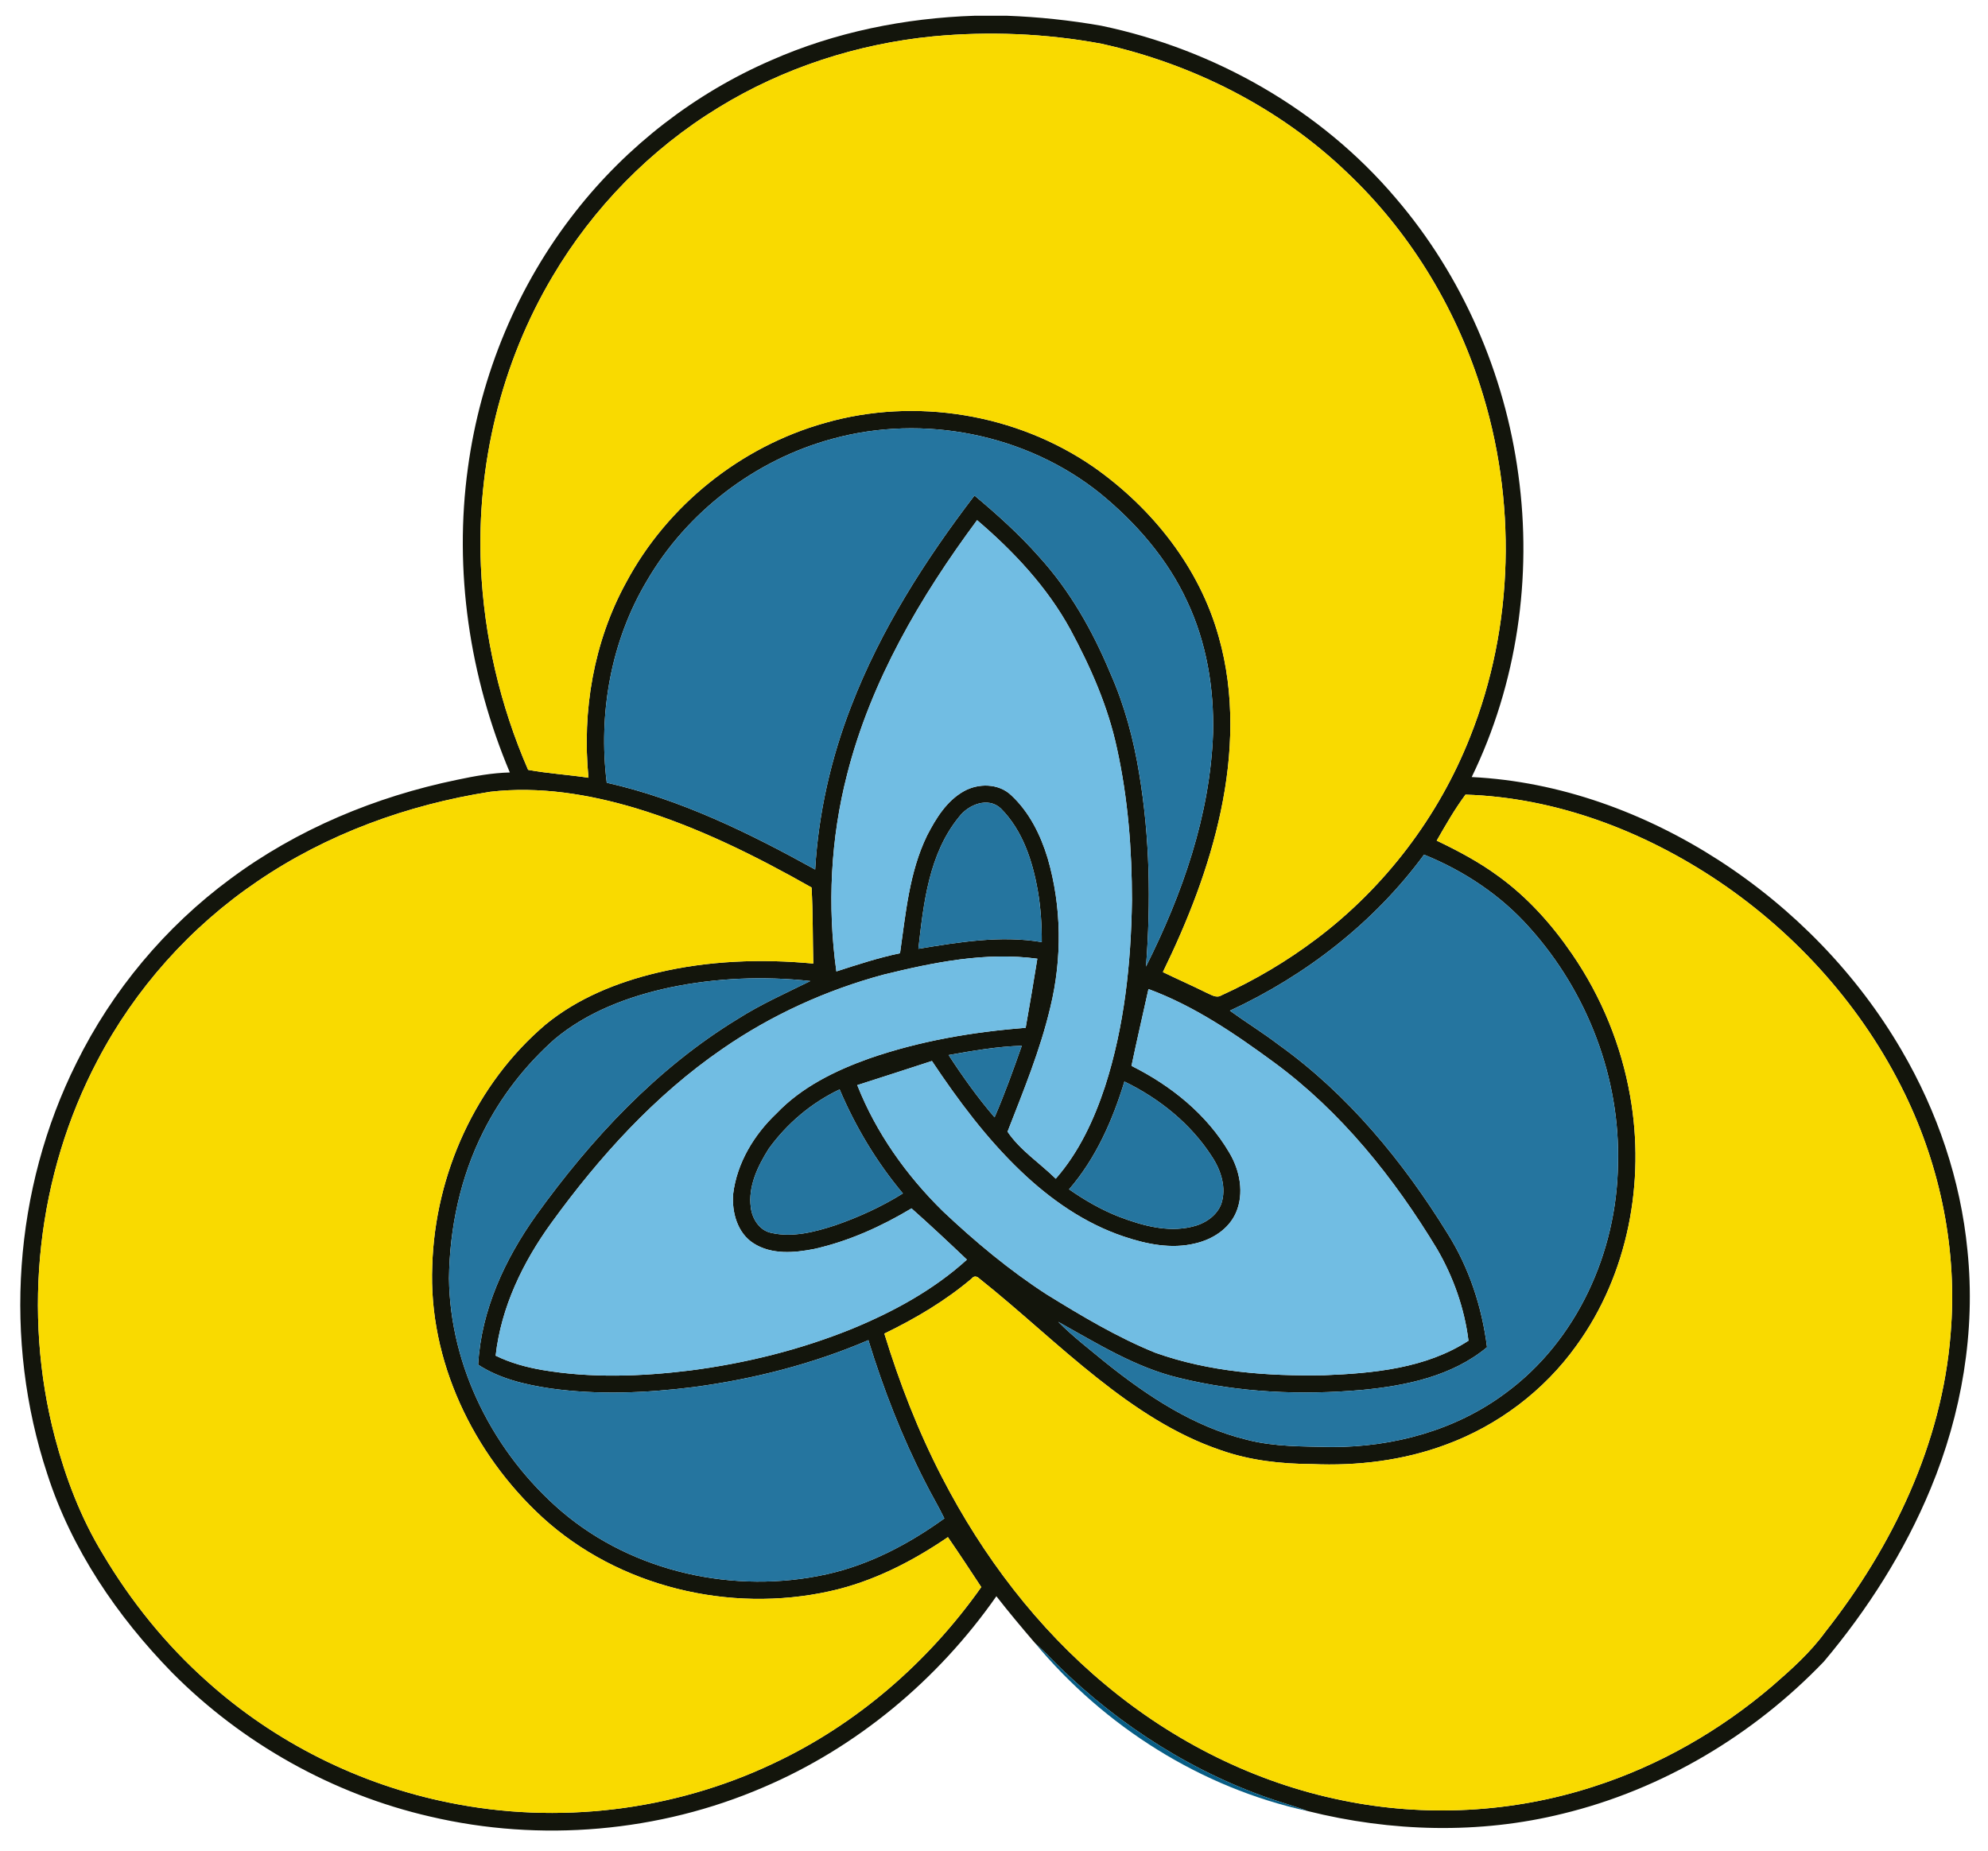 <?xml version="1.0" encoding="UTF-8" standalone="no"?>
<!-- Generator: Adobe Illustrator 15.0.0, SVG Export Plug-In . SVG Version: 6.00 Build 0)  -->

<svg
   xmlns:dc="http://purl.org/dc/elements/1.1/"
   xmlns:cc="http://creativecommons.org/ns#"
   xmlns:rdf="http://www.w3.org/1999/02/22-rdf-syntax-ns#"
   xmlns:svg="http://www.w3.org/2000/svg"
   xmlns="http://www.w3.org/2000/svg"
   xmlns:sodipodi="http://sodipodi.sourceforge.net/DTD/sodipodi-0.dtd"
   xmlns:inkscape="http://www.inkscape.org/namespaces/inkscape"
   version="1.1"
   id="Layer_1"
   x="0px"
   y="0px"
   width="327.715"
   height="305.143"
   viewBox="156.183 -11.938 392 365"
   enable-background="new 156.183 -11.938 795.122 739.023"
   xml:space="preserve"
   inkscape:version="0.47 r22583"
   sodipodi:docname="Irish GG.svg"><defs
   id="defs40"><inkscape:perspective
     sodipodi:type="inkscape:persp3d"
     inkscape:vp_x="0 : 369.51151 : 1"
     inkscape:vp_y="0 : 1000 : 0"
     inkscape:vp_z="795.12201 : 369.51151 : 1"
     inkscape:persp3d-origin="397.561 : 246.341 : 1"
     id="perspective44" /></defs><sodipodi:namedview
   pagecolor="#ffffff"
   bordercolor="#666666"
   borderopacity="1"
   objecttolerance="10"
   gridtolerance="10"
   guidetolerance="10"
   inkscape:pageopacity="0"
   inkscape:pageshadow="2"
   inkscape:window-width="1440"
   inkscape:window-height="844"
   id="namedview38"
   showgrid="false"
   inkscape:zoom="1.2773621"
   inkscape:cx="201.16726"
   inkscape:cy="185.87628"
   inkscape:window-x="-4"
   inkscape:window-y="-4"
   inkscape:window-maximized="1"
   inkscape:current-layer="Layer_1" />
<g
   id="XMLID_1_"
   transform="matrix(0.5,0,0,0.5,76.303,-8.834)">
	<g
   id="g4">
		<path
   d="m 935.66,486.97 c 3.3,31.91 -2.271,64.45 -14.55,94.011 -10.261,24.77 -24.811,47.649 -42.051,68.13 -27.829,29.05 -63.8,50.52 -102.989,60.02 -32.931,8.17 -67.74,7.19 -100.561,-1.02 -5.81,-2.181 -11.81,-3.761 -17.63,-5.9 -32.42,-11.75 -61.729,-31.52 -85.61,-56.31 -1.439,-1.431 -2.939,-2.761 -4.409,-4.141 -5.17,-6.029 -10.28,-12.13 -15.16,-18.39 -23,32.899 -54.97,59.649 -91.98,75.399 -41.05,17.671 -87.77,21.721 -131.27,11.511 -38.43,-8.82 -74.15,-28.851 -101.89,-56.86 -21.63,-22.17 -39.6,-48.59 -49.14,-78.24 -17.47,-52.8 -13.35,-112.399 11.5,-162.18 14.08,-28.53 35.05,-53.63 60.64,-72.53 26.37,-19.62 57.38,-32.5 89.48,-39.12 6.84,-1.45 13.76,-2.72 20.78,-2.89 C 344.95,260.78 338.68,218.89 344.29,178.3 349.25,141.58 363.94,106.15 386.91,77.02 407.13,51.28 433.79,30.63 463.82,17.6 489.09,6.44 516.64,0.9 544.19,0 h 12.62 c 12.45,0.46 24.881,1.77 37.15,3.92 44.71,9.3 86.59,33.06 116.21,67.98 26.29,30.66 43.021,69.17 48.38,109.14 5.561,40.39 -0.53,82.49 -18.399,119.23 34.72,1.72 68.399,14.07 97.479,32.83 29.38,19.01 54.49,44.76 72.11,75.04 14.05,24.06 23.24,51.05 25.92,78.83 z m -6.65,32.99 c 2.78,-32.51 -3.84,-65.59 -18.109,-94.87 -16.41,-33.76 -42.24,-62.69 -73.301,-83.66 -29.489,-19.84 -64.14,-33.09 -99.899,-34.22 -4.26,5.74 -7.811,11.95 -11.351,18.14 8.42,4.03 16.71,8.42 24.25,13.97 11.551,8.34 21.181,19.1 29.19,30.83 11.5,16.75 19.38,35.97 22.86,55.99 6,33.83 -0.86,70.37 -21.2,98.37 -12.74,17.811 -30.97,31.561 -51.521,39.09 -16.79,6.25 -34.89,8.431 -52.729,7.641 -12.181,-0.05 -24.45,-1.4 -35.99,-5.471 -17.94,-6.05 -33.89,-16.699 -48.62,-28.39 -15.96,-12.61 -30.7,-26.67 -46.62,-39.32 -0.88,-0.909 -2.15,-1.14 -2.96,-0.029 -10.41,8.83 -22.24,15.81 -34.49,21.75 5.98,19.51 13.38,38.609 22.77,56.739 16,31 37.51,59.4 64.4,81.74 26.81,22.42 59,38.62 93.319,45.59 32.74,6.771 67.23,4.95 99.05,-5.35 25.94,-8.3 50.011,-22.1 70.69,-39.78 7.49,-6.5 14.95,-13.17 20.81,-21.229 C 906.15,603.75 925.61,563.19 929.01,519.96 z M 797.83,453.05 c 0.979,-34.01 -12.04,-67.91 -34.68,-93.18 -11.32,-12.86 -25.96,-22.59 -41.79,-29 -19.63,26.72 -46.57,47.65 -76.57,61.55 6.32,4.58 12.979,8.68 19.19,13.41 27.359,19.59 49.079,46.02 66.659,74.5 8.511,13.52 13.57,29.01 15.551,44.82 -13.71,11.399 -31.87,15.189 -49.19,16.84 -24.07,2.13 -48.62,1.08 -72.13,-4.71 -17.28,-4.09 -32.45,-13.641 -47.79,-22.15 5.81,5.851 12.39,10.88 18.74,16.12 16.569,13.26 34.85,25.36 55.729,30.42 10.91,2.82 22.26,2.59 33.44,2.84 24.21,0.061 48.85,-6.609 68.399,-21.189 C 781.66,522.66 797.4,487.67 797.83,453.05 z M 739.47,284.55 C 756.981,240.72 757.991,190.82 743.51,146 733.34,114.21 715.33,84.87 691.06,61.9 664.36,36.24 630.12,19 594.07,11.03 572.22,6.98 549.8,6.06 527.7,8.14 c -29.78,2.93 -58.98,12.37 -84.52,28.03 -26.87,16.4 -49.52,39.56 -65.51,66.66 -20.32,34.19 -29.98,74.42 -28.26,114.1 1.18,27.67 7.56,55.12 18.62,80.5 7.82,1.45 15.91,1.92 23.81,3.11 -2.6,-26.38 2.04,-53.64 14.83,-76.99 16.23,-30.44 45.27,-53.66 78.47,-62.96 35.56,-10.2 75.49,-3.64 105.919,17.4 23.091,16.22 41.79,39.67 49.37,67.12 6.33,22.32 5.53,46.16 0.761,68.7 -4.65,22.06 -12.971,43.17 -22.83,63.39 5.689,2.76 11.47,5.3 17.14,8.11 1.83,0.76 3.91,2.31 5.92,1.07 13.3,-6.04 25.94,-13.54 37.6,-22.35 26.92,-20.31 48.07,-48.11 60.45,-79.48 z m -0.59,238.03 c -1.58,-12.74 -5.96,-25.1 -12.399,-36.18 -16.921,-27.99 -37.79,-54.11 -64.29,-73.59 -15.41,-11.32 -31.471,-22.26 -49.511,-28.92 -2.229,10.1 -4.569,20.17 -6.699,30.3 15.529,7.73 29.71,19.11 38.569,34.21 4.19,7 5.99,16.081 2.601,23.76 -2.83,6.42 -9.29,10.49 -15.94,12.03 -9.46,2.35 -19.32,0.329 -28.37,-2.73 -15.359,-5.17 -28.91,-14.65 -40.55,-25.79 -13.49,-12.88 -24.69,-27.93 -35.01,-43.41 -9.81,3.19 -19.62,6.39 -29.44,9.52 7.39,18.77 19.34,35.56 33.69,49.67 12.74,12.04 26.27,23.34 41.01,32.88 13.8,8.51 27.82,16.92 42.89,23.02 21.25,7.561 44.12,9.261 66.521,8.86 19.528,-0.78 40.118,-2.7 56.928,-13.63 z M 641.4,468.61 c 2.1,-6.311 -0.091,-13.16 -3.601,-18.51 -8.31,-13.01 -20.8,-23.06 -34.609,-29.74 -4.66,15.29 -11.271,30.33 -21.83,42.52 6.17,4.3 12.729,8.09 19.75,10.83 9.04,3.43 18.979,6.24 28.659,3.95 4.921,-1.1 9.791,-4.16 11.631,-9.05 z m -3.25,-185.59 c 0.43,-17.81 -2.591,-35.88 -10.221,-52.05 -7.739,-16.77 -20.14,-31.01 -34.359,-42.63 -29.13,-23.37 -69.61,-31.35 -105.55,-21.47 -30.4,8.25 -57.27,28.73 -73.13,55.96 -14.2,23.76 -19.25,52.34 -15.85,79.68 29.14,6.55 56.19,19.85 82.19,34.23 1.29,-22.01 6.2,-43.76 14.17,-64.31 11.6,-30.14 29.12,-57.62 48.66,-83.19 8.99,7.52 17.75,15.39 25.51,24.19 12.17,13.36 21.149,29.3 28.069,45.91 5.591,12.62 9.19,26.04 11.391,39.64 4.21,25.1 4.62,50.71 2.67,76.04 14.36,-28.62 25.29,-59.73 26.45,-92 z m -31.99,65.99 c 0.01,-20.12 -1.561,-40.31 -5.891,-59.98 -3.52,-16.53 -10.409,-32.13 -18.39,-46.95 -9.149,-16.73 -22.37,-30.83 -36.79,-43.13 -22.42,30.23 -41.9,63.47 -51.24,100.21 -6.53,25.31 -7.86,51.89 -4.25,77.77 8.28,-2.67 16.56,-5.39 25.1,-7.17 2.25,-15.67 3.63,-31.93 10.64,-46.37 3.49,-6.77 7.74,-13.75 14.59,-17.56 5.73,-3.19 13.669,-3.1 18.589,1.59 7.131,6.6 11.601,15.62 14.391,24.81 5.57,19.06 5.75,39.58 1.07,58.84 -3.971,16.89 -10.62,32.97 -16.881,49.08 4.98,7.36 12.721,12.35 19.011,18.541 9.159,-10.431 15.09,-23.24 19.42,-36.32 C 603.16,398.72 605.8,373.76 606.16,349.01 z m -35.56,16.36 c 0.021,-6.82 -0.409,-13.64 -1.58,-20.36 -2.069,-11.71 -5.989,-23.76 -14.569,-32.36 -5.01,-4.71 -12.84,-1.51 -16.48,3.34 -11.9,14.53 -13.99,34.03 -16.04,52.02 16.029,-2.62 32.449,-5.38 48.669,-2.64 z m -6.36,33.81 c 1.6,-9.07 3.16,-18.16 4.609,-27.26 -20.35,-2.75 -40.879,1.43 -60.59,6.27 -22.68,6.1 -44.36,15.97 -63.68,29.35 -26.6,18.29 -48.52,42.56 -67.38,68.57 -11.2,15.449 -19.83,33.229 -21.97,52.38 5.77,2.83 12.01,4.54 18.33,5.64 19.27,3.28 39.02,2.58 58.35,0.2 21.85,-2.82 43.43,-8.16 63.87,-16.44 16.33,-6.739 32.16,-15.34 45.3,-27.279 -7.19,-6.841 -14.43,-13.62 -21.85,-20.21 -11.9,7.13 -24.74,12.939 -38.32,15.989 -7.89,1.57 -16.87,2.33 -23.97,-2.21 -6.4,-4.06 -8.63,-12.3 -8.05,-19.489 1.5,-12.24 8.25,-23.371 17.1,-31.75 9.92,-10.41 23.14,-16.88 36.52,-21.66 C 522.39,404.37 543.3,400.8 564.24,399.18 z m -12.26,35.31 c 4.01,-9.24 7.399,-18.74 10.739,-28.23 -9.71,0.28 -19.32,1.96 -28.86,3.66 5.551,8.52 11.481,16.84 18.121,24.57 z m -5.24,185.27 c -4.34,-6.6 -8.68,-13.2 -13.16,-19.7 -14.17,9.681 -29.75,17.641 -46.61,21.341 -39.47,8.729 -83.22,-1.66 -113.27,-29.101 -27.34,-25.09 -45.03,-61.859 -43.47,-99.34 1.1,-36.03 17.13,-71.72 44.76,-95.14 12.63,-10.34 28.13,-16.59 43.89,-20.36 20.13,-4.79 41.05,-5.56 61.61,-3.63 -0.25,-10 -0.11,-20.01 -0.68,-30 -22.04,-12.49 -44.91,-23.88 -69.23,-31.24 -18.57,-5.56 -38.19,-8.77 -57.56,-6.5 -32.57,5.11 -64.38,16.66 -91.7,35.29 -26.42,17.88 -48.31,42.39 -63.1,70.66 -23.83,45.19 -29.75,99.34 -16.79,148.71 4.25,16.08 10.23,31.81 18.92,46.04 11.04,18.57 24.74,35.61 40.88,50 26.85,24.19 60.31,40.91 95.74,48 42.73,8.7 88.19,3.28 127.61,-15.4 32.94,-15.4 61.23,-39.99 82.16,-69.63 z m -14.55,-27.07 c -2.36,-4.87 -5.16,-9.511 -7.58,-14.351 -9.17,-17.92 -16.48,-36.74 -22.39,-55.97 -22.03,9.439 -45.47,15.41 -69.21,18.54 -18.59,2.32 -37.5,3.1 -56.11,0.51 -9.94,-1.479 -20.04,-3.82 -28.57,-9.37 1.18,-21.47 10.53,-41.6 22.85,-58.899 21.69,-30.141 47.58,-57.98 79.48,-77.44 9.12,-5.81 19.01,-10.2 28.67,-14.98 -18.44,-2.02 -37.23,-1.25 -55.41,2.54 -16.3,3.5 -32.5,9.58 -45.43,20.37 -11.58,10.29 -21.27,22.74 -28.19,36.61 -8.96,17.84 -13.23,37.83 -13.47,57.73 0.4,35.189 17.84,69.14 44.35,91.89 28.36,24.189 68.42,32.83 104.57,24.84 16.91,-3.72 32.47,-11.96 46.44,-22.02 z M 489.17,477.06 c 9.29,-3.229 18.31,-7.34 26.66,-12.56 -10.33,-12.34 -18.66,-26.22 -24.95,-41.03 -11.13,5.27 -20.78,13.45 -27.97,23.41 -4.32,6.87 -8.2,14.851 -7.05,23.19 0.53,4.42 3.39,9.02 8,9.979 8.5,1.941 17.22,-0.349 25.31,-2.989 z"
   id="path6"
   style="fill:#13150c" />
		<path
   d="m 910.9,425.09 c 14.27,29.28 20.89,62.36 18.109,94.87 -3.399,43.23 -22.859,83.79 -49.45,117.53 -5.859,8.06 -13.319,14.729 -20.81,21.229 C 838.07,676.4 814,690.2 788.06,698.5 c -31.819,10.3 -66.31,12.12 -99.05,5.35 -34.319,-6.97 -66.51,-23.17 -93.319,-45.59 -26.891,-22.34 -48.4,-50.74 -64.4,-81.74 -9.39,-18.13 -16.79,-37.229 -22.77,-56.739 12.25,-5.94 24.08,-12.92 34.49,-21.75 0.81,-1.11 2.08,-0.88 2.96,0.029 15.919,12.65 30.66,26.71 46.62,39.32 14.73,11.69 30.68,22.34 48.62,28.39 11.54,4.07 23.81,5.421 35.99,5.471 17.84,0.79 35.939,-1.391 52.729,-7.641 20.551,-7.529 38.78,-21.279 51.521,-39.09 20.34,-28 27.2,-64.54 21.2,-98.37 -3.48,-20.02 -11.36,-39.24 -22.86,-55.99 -8.01,-11.73 -17.64,-22.49 -29.19,-30.83 -7.54,-5.55 -15.83,-9.94 -24.25,-13.97 3.54,-6.19 7.091,-12.4 11.351,-18.14 35.76,1.13 70.41,14.38 99.899,34.22 31.059,20.97 56.889,49.9 73.299,83.66 z"
   id="path8"
   style="fill:#f9da00" />
		<path
   d="m 763.15,359.87 c 22.64,25.27 35.659,59.17 34.68,93.18 -0.43,34.62 -16.17,69.61 -44.44,90.271 -19.55,14.58 -44.189,21.25 -68.399,21.189 -11.181,-0.25 -22.53,-0.02 -33.44,-2.84 -20.88,-5.06 -39.16,-17.16 -55.729,-30.42 -6.351,-5.24 -12.931,-10.27 -18.74,-16.12 15.34,8.51 30.51,18.061 47.79,22.15 23.51,5.79 48.06,6.84 72.13,4.71 17.32,-1.65 35.48,-5.44 49.19,-16.84 -1.98,-15.811 -7.04,-31.301 -15.551,-44.82 -17.58,-28.48 -39.3,-54.91 -66.659,-74.5 -6.211,-4.73 -12.87,-8.83 -19.19,-13.41 30,-13.9 56.94,-34.83 76.57,-61.55 15.828,6.41 30.468,16.14 41.788,29 z"
   id="path10"
   style="fill:#25759f" />
		<path
   d="m 743.51,146 c 14.48,44.82 13.471,94.72 -4.04,138.55 -12.38,31.37 -33.529,59.17 -60.45,79.48 -11.659,8.81 -24.3,16.31 -37.6,22.35 -2.01,1.24 -4.09,-0.31 -5.92,-1.07 -5.67,-2.81 -11.45,-5.35 -17.14,-8.11 9.859,-20.22 18.18,-41.33 22.83,-63.39 4.77,-22.54 5.569,-46.38 -0.761,-68.7 -7.58,-27.45 -26.279,-50.9 -49.37,-67.12 -30.43,-21.04 -70.359,-27.6 -105.919,-17.4 -33.2,9.3 -62.24,32.52 -78.47,62.96 -12.79,23.35 -17.43,50.61 -14.83,76.99 -7.9,-1.19 -15.99,-1.66 -23.81,-3.11 -11.06,-25.38 -17.44,-52.83 -18.62,-80.5 -1.72,-39.68 7.94,-79.91 28.26,-114.1 15.99,-27.1 38.64,-50.26 65.51,-66.66 25.54,-15.66 54.74,-25.1 84.52,-28.03 22.1,-2.08 44.52,-1.16 66.37,2.89 36.05,7.97 70.29,25.21 96.99,50.87 24.27,22.97 42.28,52.31 52.45,84.1 z"
   id="path12"
   style="fill:#f9da00" />
		<path
   d="m 726.48,486.4 c 6.439,11.08 10.819,23.439 12.399,36.18 -16.81,10.93 -37.399,12.85 -56.93,13.63 -22.4,0.4 -45.271,-1.3 -66.521,-8.86 -15.069,-6.1 -29.09,-14.51 -42.89,-23.02 -14.74,-9.54 -28.27,-20.84 -41.01,-32.88 -14.35,-14.11 -26.3,-30.9 -33.69,-49.67 9.82,-3.13 19.63,-6.33 29.44,-9.52 10.32,15.48 21.52,30.53 35.01,43.41 11.64,11.14 25.19,20.62 40.55,25.79 9.05,3.06 18.91,5.08 28.37,2.73 6.65,-1.54 13.11,-5.61 15.94,-12.03 3.39,-7.68 1.59,-16.76 -2.601,-23.76 -8.859,-15.1 -23.04,-26.48 -38.569,-34.21 2.13,-10.13 4.47,-20.2 6.699,-30.3 18.04,6.66 34.101,17.6 49.511,28.92 26.502,19.48 47.372,45.6 64.292,73.59 z"
   id="path14"
   style="fill:#71bde3" />
		<path
   d="m 637.8,450.1 c 3.51,5.35 5.7,12.2 3.601,18.51 -1.841,4.89 -6.71,7.949 -11.631,9.05 -9.68,2.29 -19.619,-0.521 -28.659,-3.95 -7.021,-2.74 -13.58,-6.53 -19.75,-10.83 10.56,-12.19 17.17,-27.23 21.83,-42.52 13.809,6.68 26.299,16.73 34.609,29.74 z"
   id="path16"
   style="fill:#25759f" />
		<path
   d="m 627.93,230.97 c 7.63,16.17 10.65,34.24 10.221,52.05 -1.16,32.27 -12.091,63.38 -26.45,92 1.95,-25.33 1.54,-50.94 -2.67,-76.04 -2.2,-13.6 -5.8,-27.02 -11.391,-39.64 -6.92,-16.61 -15.899,-32.55 -28.069,-45.91 -7.761,-8.8 -16.521,-16.67 -25.51,-24.19 -19.54,25.57 -37.06,53.05 -48.66,83.19 -7.97,20.55 -12.88,42.3 -14.17,64.31 -26,-14.38 -53.05,-27.68 -82.19,-34.23 -3.4,-27.34 1.65,-55.92 15.85,-79.68 15.86,-27.23 42.73,-47.71 73.13,-55.96 35.94,-9.88 76.42,-1.9 105.55,21.47 14.219,11.62 26.619,25.86 34.359,42.63 z"
   id="path18"
   style="fill:#25759f" />
		<path
   d="m 600.27,289.03 c 4.33,19.67 5.9,39.86 5.891,59.98 -0.36,24.75 -3,49.71 -10.63,73.36 -4.33,13.08 -10.261,25.89 -19.42,36.32 -6.29,-6.19 -14.03,-11.181 -19.011,-18.541 6.261,-16.11 12.91,-32.19 16.881,-49.08 4.68,-19.26 4.5,-39.78 -1.07,-58.84 -2.79,-9.19 -7.26,-18.21 -14.391,-24.81 -4.92,-4.69 -12.859,-4.78 -18.589,-1.59 -6.85,3.81 -11.1,10.79 -14.59,17.56 -7.01,14.44 -8.39,30.7 -10.64,46.37 -8.54,1.78 -16.82,4.5 -25.1,7.17 -3.61,-25.88 -2.28,-52.46 4.25,-77.77 9.34,-36.74 28.82,-69.98 51.24,-100.21 14.42,12.3 27.641,26.4 36.79,43.13 7.979,14.821 14.869,30.421 18.389,46.951 z"
   id="path20"
   style="fill:#71bde3" />
		<path
   d="m 572.27,645.9 c 23.881,24.79 53.19,44.56 85.61,56.31 5.82,2.14 11.82,3.72 17.63,5.9 -42.02,-9.12 -80.27,-33.351 -107.649,-66.351 1.469,1.381 2.969,2.711 4.409,4.141 z"
   id="path22"
   style="fill:#085d85" />
		<path
   d="m 569.02,345.01 c 1.171,6.72 1.601,13.54 1.58,20.36 -16.22,-2.74 -32.64,0.02 -48.669,2.64 2.05,-17.99 4.14,-37.49 16.04,-52.02 3.64,-4.85 11.47,-8.05 16.48,-3.34 8.579,8.6 12.499,20.65 14.569,32.36 z"
   id="path24"
   style="fill:#25759f" />
		<path
   d="m 568.85,371.92 c -1.449,9.1 -3.01,18.19 -4.609,27.26 -20.94,1.62 -41.85,5.19 -61.73,12.1 -13.38,4.78 -26.6,11.25 -36.52,21.66 -8.85,8.38 -15.6,19.51 -17.1,31.75 -0.58,7.189 1.65,15.43 8.05,19.489 7.1,4.54 16.08,3.78 23.97,2.21 13.58,-3.05 26.42,-8.859 38.32,-15.989 7.42,6.59 14.66,13.369 21.85,20.21 -13.14,11.939 -28.97,20.54 -45.3,27.279 -20.44,8.28 -42.02,13.62 -63.87,16.44 -19.33,2.38 -39.08,3.08 -58.35,-0.2 -6.32,-1.1 -12.56,-2.81 -18.33,-5.64 2.14,-19.15 10.77,-36.931 21.97,-52.38 18.86,-26.01 40.78,-50.28 67.38,-68.57 19.32,-13.38 41,-23.25 63.68,-29.35 19.709,-4.839 40.239,-9.019 60.589,-6.269 z"
   id="path26"
   style="fill:#71bde3" />
		<path
   d="m 562.72,406.26 c -3.34,9.49 -6.729,18.99 -10.739,28.23 -6.641,-7.73 -12.57,-16.05 -18.121,-24.57 9.54,-1.7 19.15,-3.38 28.86,-3.66 z"
   id="path28"
   style="fill:#25759f" />
		<path
   d="m 533.58,600.06 c 4.48,6.5 8.82,13.101 13.16,19.7 -20.93,29.641 -49.22,54.23 -82.16,69.63 -39.42,18.681 -84.88,24.101 -127.61,15.4 -35.43,-7.09 -68.89,-23.81 -95.74,-48 -16.14,-14.39 -29.84,-31.43 -40.88,-50 -8.69,-14.23 -14.67,-29.96 -18.92,-46.04 -12.96,-49.37 -7.04,-103.52 16.79,-148.71 14.79,-28.27 36.68,-52.78 63.1,-70.66 27.32,-18.63 59.13,-30.18 91.7,-35.29 19.37,-2.27 38.99,0.94 57.56,6.5 24.32,7.36 47.19,18.75 69.23,31.24 0.57,9.99 0.43,20 0.68,30 -20.56,-1.93 -41.48,-1.16 -61.61,3.63 -15.76,3.77 -31.26,10.02 -43.89,20.36 -27.63,23.42 -43.66,59.11 -44.76,95.14 -1.56,37.48 16.13,74.25 43.47,99.34 30.05,27.44 73.8,37.83 113.27,29.101 16.86,-3.701 32.44,-11.661 46.61,-21.341 z"
   id="path30"
   style="fill:#f9da00" />
		<path
   d="m 524.61,578.34 c 2.42,4.84 5.22,9.48 7.58,14.351 -13.97,10.06 -29.53,18.3 -46.44,22.02 -36.15,7.99 -76.21,-0.65 -104.57,-24.84 -26.51,-22.75 -43.95,-56.7 -44.35,-91.89 0.24,-19.9 4.51,-39.891 13.47,-57.73 6.92,-13.87 16.61,-26.32 28.19,-36.61 12.93,-10.79 29.13,-16.87 45.43,-20.37 18.18,-3.79 36.97,-4.56 55.41,-2.54 -9.66,4.78 -19.55,9.17 -28.67,14.98 -31.9,19.46 -57.79,47.3 -79.48,77.44 -12.32,17.3 -21.67,37.43 -22.85,58.899 8.53,5.55 18.63,7.891 28.57,9.37 18.61,2.59 37.52,1.811 56.11,-0.51 23.74,-3.13 47.18,-9.101 69.21,-18.54 5.91,19.23 13.22,38.05 22.39,55.97 z"
   id="path32"
   style="fill:#25759f" />
		<path
   d="m 515.83,464.5 c -8.35,5.22 -17.37,9.33 -26.66,12.56 -8.09,2.641 -16.81,4.931 -25.31,2.99 -4.61,-0.96 -7.47,-5.56 -8,-9.979 -1.15,-8.34 2.73,-16.32 7.05,-23.19 7.19,-9.96 16.84,-18.14 27.97,-23.41 6.29,14.809 14.62,28.689 24.95,41.029 z"
   id="path34"
   style="fill:#25759f" />
	</g>
	<g
   id="g36">
	</g>
</g>
</svg>